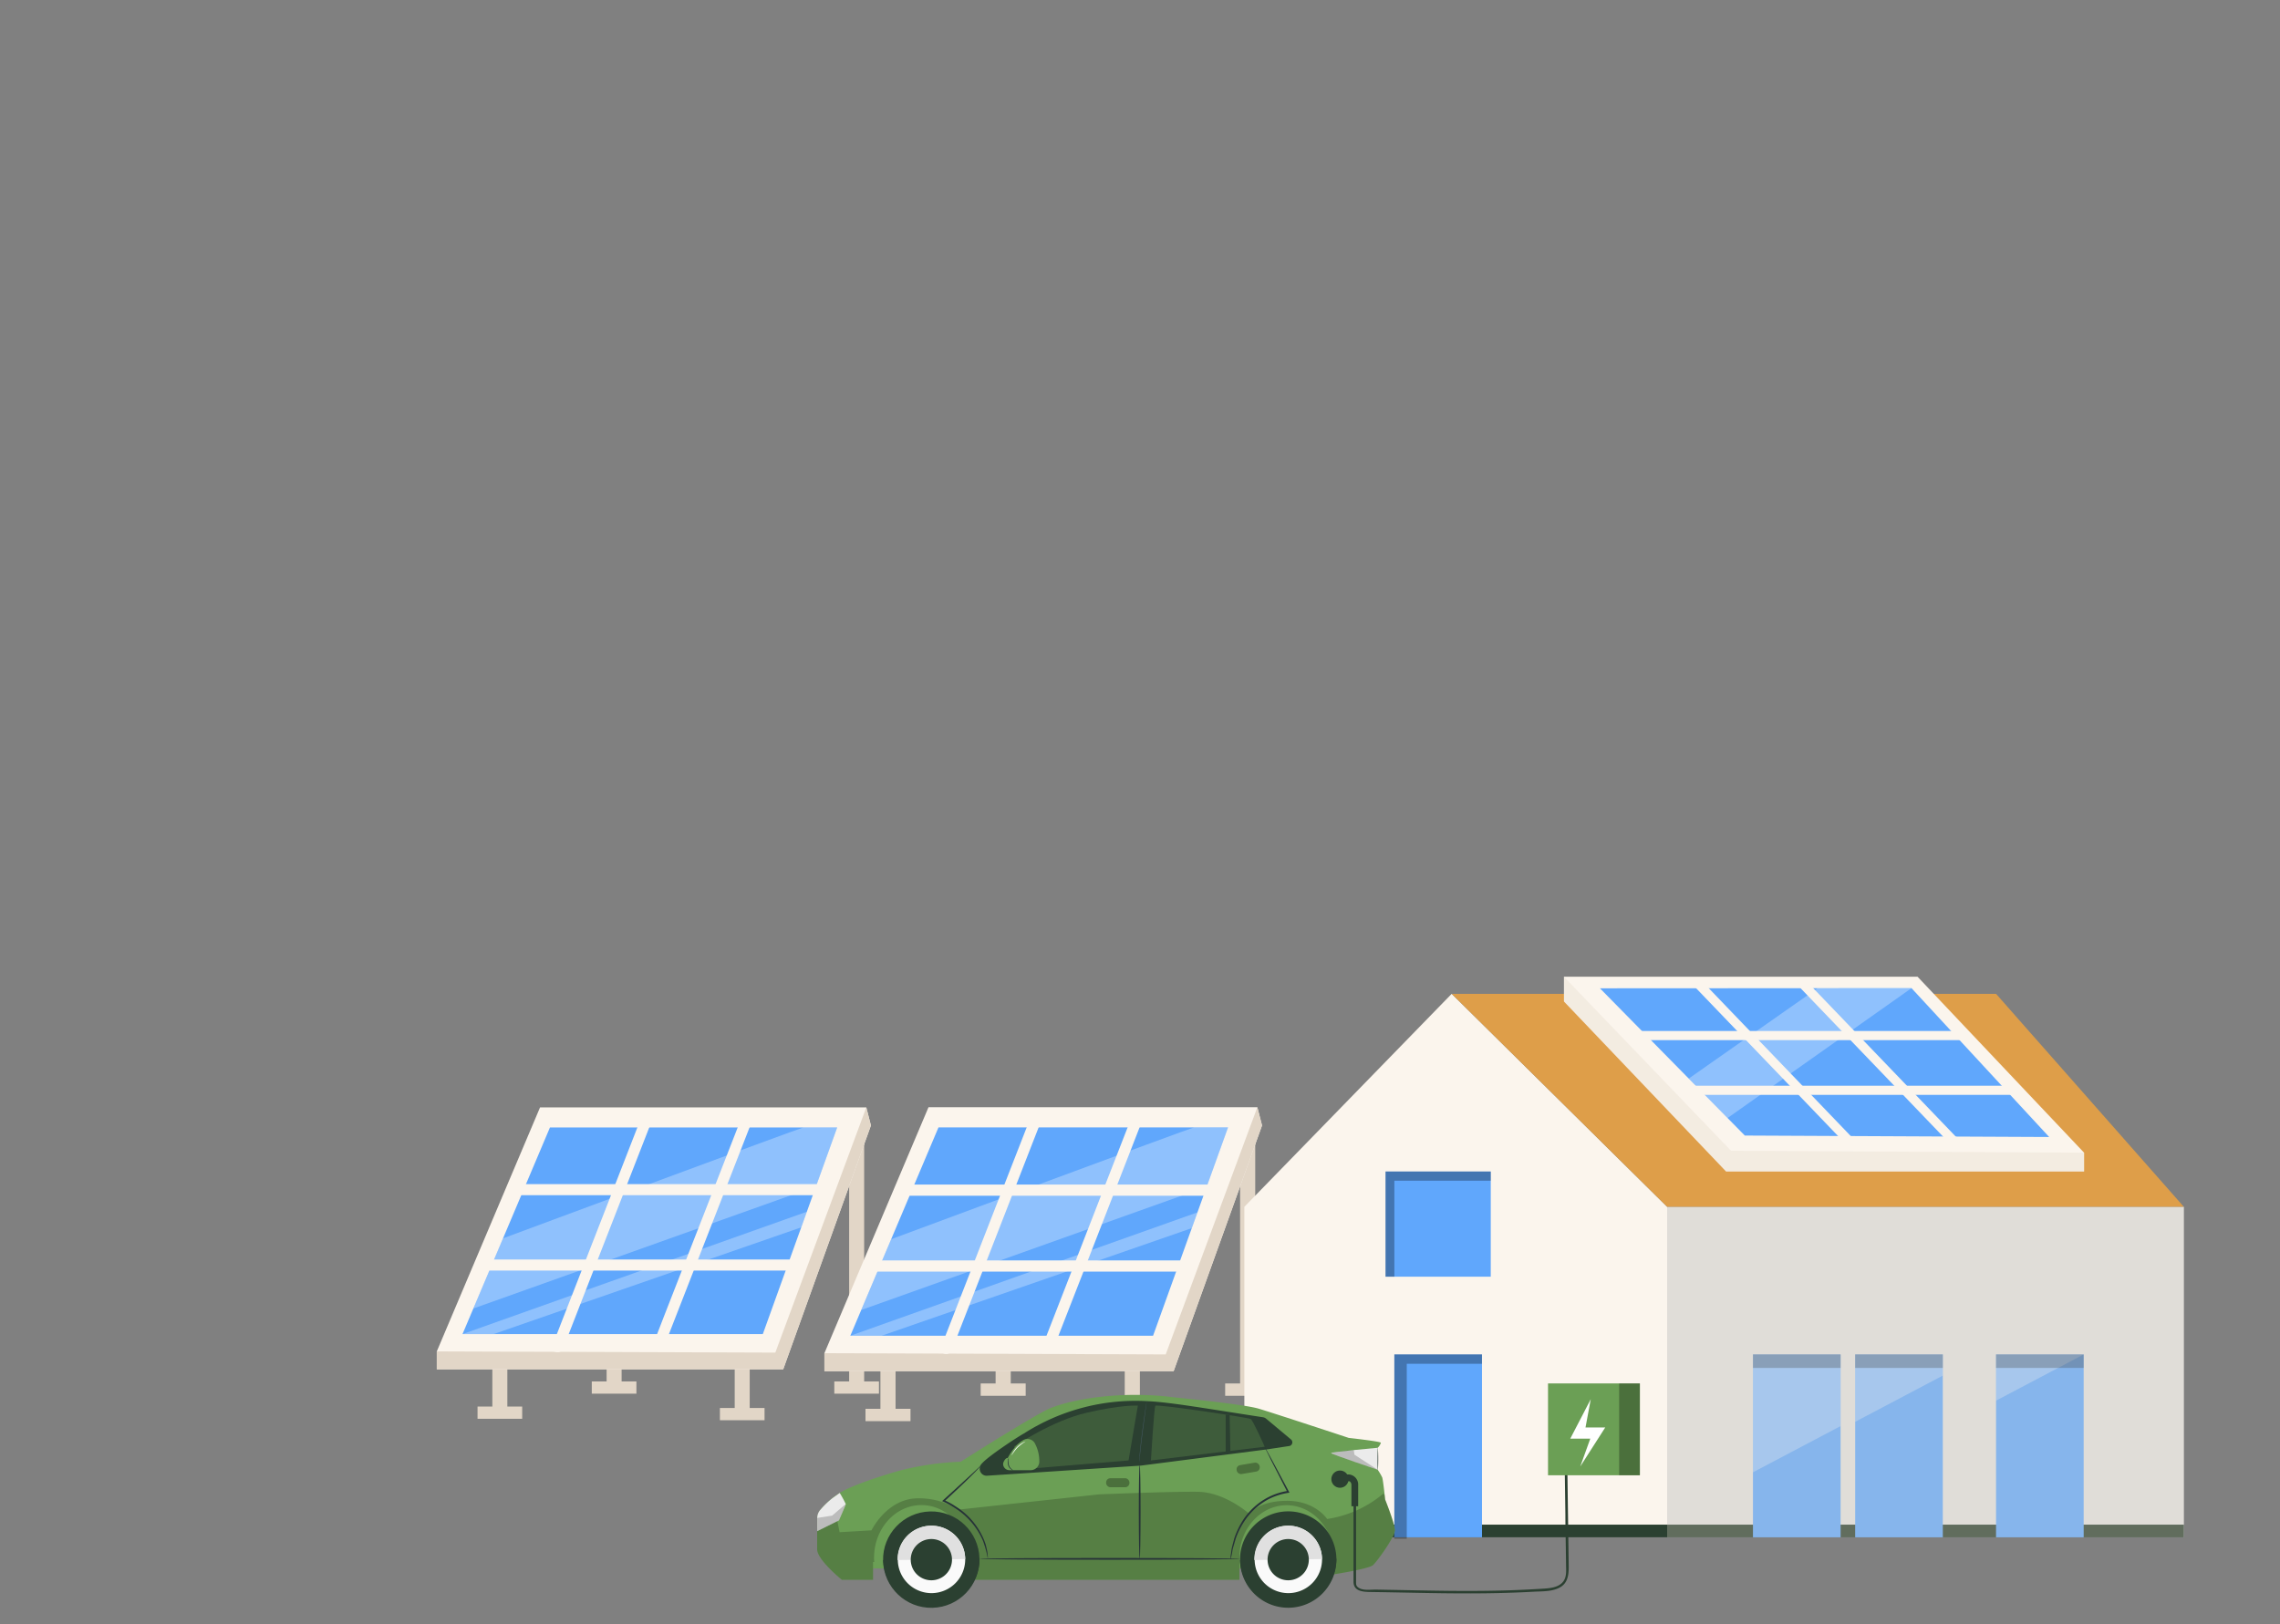 <svg xmlns="http://www.w3.org/2000/svg" viewBox="0 0 676.39 481.99"><rect x="0" y="0" width="676.39" height="481.99" fill="#808080" stroke="none"/><g id="bbf27287-f33a-43c5-ab4a-487b121fa403" data-name="Electric Charge Stations"><rect x="146.06" y="404.78" width="4.45" height="14.06" style="fill:#e2d6c7"></rect><rect x="141.67" y="417.34" width="13.24" height="3.63" style="fill:#e2d6c7"></rect><rect x="217.96" y="405.21" width="4.45" height="14.06" style="fill:#e2d6c7"></rect><rect x="213.57" y="417.77" width="13.24" height="3.63" style="fill:#e2d6c7"></rect><rect x="179.96" y="367.43" width="4.45" height="43.95" style="fill:#e2d6c7"></rect><rect x="175.56" y="409.89" width="13.24" height="3.63" style="fill:#e2d6c7"></rect><rect x="251.91" y="333.32" width="4.45" height="78.06" style="fill:#e2d6c7"></rect><rect x="247.51" y="409.89" width="13.24" height="3.63" style="fill:#e2d6c7"></rect><polygon points="129.58 406.28 129.58 400.98 160.21 328.58 257 328.58 258.37 333.94 232.35 406.28 129.58 406.28" style="fill:#fbf5ed"></polygon><polygon points="137.21 395.84 163.15 334.53 248.36 334.53 226.3 395.84 137.21 395.84" style="fill:#60a7fc"></polygon><g style="opacity:0.3"><path d="M238.36,334.53c-.58,0-89.13,32.9-89.13,32.9l-8.81,20.82L242.08,352l6.28-17.46Z" style="fill:#fff"></path></g><g style="opacity:0.3"><polygon points="137.21 395.84 239.37 359.53 237.69 364.17 146.42 395.84 137.21 395.84" style="fill:#fff"></polygon></g><polygon points="129.58 400.98 230.01 401.33 257 328.58 258.37 333.94 232.35 406.28 129.58 406.28 129.58 400.98" style="fill:#e2d6c7"></polygon><path d="M154.61,354.63h90.77a1.65,1.65,0,0,0,0-3.29H154.61a1.65,1.65,0,0,0,0,3.29Z" style="fill:#fbf5ed"></path><path d="M145.09,377h90.77a1.65,1.65,0,0,0,0-3.29H145.09a1.65,1.65,0,0,0,0,3.29Z" style="fill:#fbf5ed"></path><path d="M167.05,400.11q4.51-11.55,9-23.12,7.14-18.33,14.3-36.68l3.3-8.46c.77-2-2.42-2.83-3.18-.88q-4.5,11.56-9,23.12-7.15,18.35-14.3,36.69l-3.3,8.46c-.77,2,2.41,2.83,3.17.87Z" style="fill:#fbf5ed"></path><path d="M197.16,399.14q4.38-11.24,8.77-22.49L219.84,341l3.2-8.22c.77-2-2.41-2.83-3.17-.88q-4.38,11.25-8.77,22.49L197.2,390,194,398.27c-.77,2,2.41,2.83,3.17.87Z" style="fill:#fbf5ed"></path><rect x="261.19" y="405.34" width="4.49" height="14.17" style="fill:#e2d6c7"></rect><rect x="256.76" y="418.01" width="13.35" height="3.66" style="fill:#e2d6c7"></rect><rect x="333.67" y="405.77" width="4.49" height="14.17" style="fill:#e2d6c7"></rect><rect x="329.24" y="418.44" width="13.35" height="3.66" style="fill:#e2d6c7"></rect><rect x="295.36" y="367.69" width="4.49" height="44.3" style="fill:#e2d6c7"></rect><rect x="290.93" y="410.49" width="13.35" height="3.66" style="fill:#e2d6c7"></rect><rect x="367.89" y="333.3" width="4.49" height="78.69" style="fill:#e2d6c7"></rect><rect x="363.46" y="410.49" width="13.35" height="3.66" style="fill:#e2d6c7"></rect><polygon points="244.57 406.85 244.57 401.51 275.45 328.53 373.01 328.53 374.4 333.94 348.17 406.85 244.57 406.85" style="fill:#fbf5ed"></polygon><polygon points="252.26 396.33 278.41 334.52 364.31 334.52 342.07 396.33 252.26 396.33" style="fill:#60a7fc"></polygon><g style="opacity:0.3"><path d="M354.22,334.52c-.57,0-89.84,33.17-89.84,33.17l-8.88,21L358,352.12l6.33-17.6Z" style="fill:#fff"></path></g><g style="opacity:0.3"><polygon points="252.26 396.33 355.24 359.72 353.56 364.4 261.54 396.33 252.26 396.33" style="fill:#fff"></polygon></g><polygon points="244.57 401.51 345.82 401.87 373.01 328.53 374.4 333.94 348.17 406.85 244.57 406.85 244.57 401.51" style="fill:#e2d6c7"></polygon><path d="M269.8,354.79h91.51a1.66,1.66,0,0,0,0-3.32H269.8a1.66,1.66,0,0,0,0,3.32Z" style="fill:#fbf5ed"></path><path d="M260.21,377.3h91.5a1.66,1.66,0,0,0,0-3.32h-91.5a1.66,1.66,0,0,0,0,3.32Z" style="fill:#fbf5ed"></path><path d="M282.35,400.64l9.08-23.31q7.21-18.48,14.42-37l3.33-8.53c.77-2-2.44-2.85-3.2-.88l-9.09,23.31q-7.22,18.48-14.42,37c-1.11,2.84-2.21,5.68-3.32,8.53-.78,2,2.43,2.85,3.2.88Z" style="fill:#fbf5ed"></path><path d="M312.7,399.66,321.54,377q7-18,14-36c1.07-2.76,2.15-5.53,3.23-8.29.77-2-2.43-2.85-3.2-.88q-4.43,11.33-8.84,22.67-7,18-14,36-1.61,4.14-3.23,8.29c-.78,2,2.43,2.85,3.2.88Z" style="fill:#fbf5ed"></path><polygon points="369.15 358.08 430.66 294.88 494.58 358.08 494.58 456.14 369.15 456.14 369.15 358.08" style="fill:#fbf5ed"></polygon><rect x="494.58" y="358.08" width="153.28" height="98.06" style="fill:#e0e0e0"></rect><rect x="369.15" y="452.38" width="278.7" height="3.76" style="fill:#2b4031"></rect><rect x="413.65" y="401.87" width="26" height="54.27" style="fill:#60a7fc"></rect><g style="opacity:0.3"><polygon points="417.33 456.56 417.33 404.65 439.64 404.65 439.64 401.87 413.65 401.87 413.65 456.56 417.33 456.56"></polygon></g><rect x="411.04" y="347.6" width="31.21" height="31.21" style="fill:#60a7fc"></rect><rect x="520.04" y="401.87" width="26" height="54.27" style="fill:#60a7fc"></rect><g style="opacity:0.3"><polygon points="520.04 436.84 546.03 423.13 546.03 401.87 520.04 401.87 520.04 436.84" style="fill:#fff"></polygon></g><g style="opacity:0.3"><rect x="520.04" y="401.87" width="26" height="4.01"></rect></g><rect x="550.36" y="401.87" width="26" height="54.27" style="fill:#60a7fc"></rect><g style="opacity:0.3"><polygon points="550.36 421.86 576.35 408.15 576.35 401.87 550.36 401.87 550.36 421.86" style="fill:#fff"></polygon></g><g style="opacity:0.3"><rect x="550.36" y="401.87" width="26" height="4.01"></rect></g><rect x="592.15" y="401.87" width="26" height="54.27" style="fill:#60a7fc"></rect><g style="opacity:0.3"><polygon points="592.15 415.58 618.15 401.87 618.15 401.87 592.15 401.87 592.15 415.58" style="fill:#fff"></polygon></g><g style="opacity:0.3"><rect x="592.15" y="401.87" width="26" height="4.01"></rect></g><polygon points="494.58 358.08 647.86 358.08 592.15 294.88 430.66 294.88 494.58 358.08" style="fill:#de9e49"></polygon><g style="opacity:0.3"><polygon points="442.25 347.6 442.25 350.33 413.65 350.33 413.65 378.81 411.04 378.81 411.04 347.6 442.25 347.6"></polygon></g><polygon points="463.97 297.14 512.08 347.6 618.27 347.6 618.27 342.02 568.87 289.81 463.97 289.81 463.97 297.14" style="fill:#fbf5ed"></polygon><g style="opacity:0.3"><polygon points="463.97 289.81 513.54 341.44 618.27 342.02 618.27 347.6 512.08 347.6 463.97 297.14 463.97 289.81" style="fill:#e2d6c7"></polygon></g><polygon points="474.64 293.24 517.62 336.93 607.91 337.36 567.07 293.19 474.64 293.24" style="fill:#60a7fc"></polygon><g style="opacity:0.3"><polygon points="539.24 293.2 500.99 320.02 512.5 331.73 567.07 293.19 539.24 293.2" style="fill:#fff"></polygon></g><rect x="525.12" y="282.58" width="2.71" height="65.94" transform="translate(-71.83 452.58) rotate(-43.84)" style="fill:#fbf5ed"></rect><rect x="555.85" y="282.31" width="2.71" height="65.94" transform="translate(-63.08 473.78) rotate(-43.84)" style="fill:#fbf5ed"></rect><rect x="486.05" y="305.91" width="96.64" height="2.71" style="fill:#fbf5ed"></rect><rect x="500.3" y="322.15" width="96.64" height="2.71" style="fill:#fbf5ed"></rect><g style="opacity:0.3"><rect x="494.58" y="358.08" width="153.28" height="98.06" style="fill:#e2d6c7"></rect></g><rect x="257.27" y="444.38" width="146.55" height="20.98" transform="translate(661.1 909.75) rotate(180)" style="fill:#6b9f55"></rect><path d="M248.82,443.14c4.16-2.71,15.44-6.07,18.36-6.87A86,86,0,0,1,285,433.71h0s22.15-14.07,26.58-15.88c6.87-2.79,21.37-5.22,36.75-3.22,0,0,20.55,2,25.12,3.37s26.66,8.66,26.66,8.66,9.69,1.07,9.54,1.46a3.36,3.36,0,0,1-.94,1.47v6.53a16,16,0,0,1,1.34,2.27c.27.74.87,6.53.87,6.53s2.9,7.26,2.9,9.17-5.25,9.24-6.52,10.34-11.59,2.71-11.59,2.71l0-5.5c-.27-8.36-6.45-15-14-15s-13.77,6.68-14,15l0,7.12h-80.4l.06-5.28c0-.42.05-.84.05-1.26,0-8.63-6.29-15.62-14.05-15.62s-14.05,7-14.05,15.62c0,.42,0,.84.05,1.26H259v5.28h-9.26s-7.53-6.09-7.32-9.17v-8.68a4.77,4.77,0,0,1,1.11-3.1A24.47,24.47,0,0,1,248.82,443.14Z" style="fill:#6b9f55"></path><g style="opacity:0.2"><path d="M242.44,453.41l5.93-2.31.7,3.52,9.47-.55s4.17-8.7,12.7-9.46a21.93,21.93,0,0,1,13.09,3.31L326,443.4s21.16-.88,29.32-.77,15.35,6.59,15.35,6.59,2.41-3.82,10.94-3.91,12.1,5.39,12.1,5.39a33.46,33.46,0,0,0,16.63-7.5l.42.37c.09.78.14,1.33.14,1.33s2.9,7.26,2.9,9.17-5.25,9.24-6.52,10.34-11.59,2.71-11.59,2.71l0-5.5c-.27-8.36-6.45-15-14-15s-13.77,6.68-14,15l0,7.12h-80.4l.06-5.28c0-.42.05-.84.05-1.26,0-8.63-6.29-15.62-14.05-15.62s-14.05,7-14.05,15.62c0,.42,0,.84.05,1.26H259v5.28h-9.26s-7.53-6.09-7.32-9.17v-6.16Z"></path></g><path d="M383,427.11a1.12,1.12,0,0,1-.41,1.92l-6.59,1-37.49,4.83-45.7,3a2,2,0,0,1-1.87-1,2.16,2.16,0,0,1,.43-2.7c1.91-2.16,10.4-7.74,12.39-8.83a61.4,61.4,0,0,1,36.84-9.57c6.31.25,18.43,2.36,34.1,4.76a2,2,0,0,1,.93.43Z" style="fill:#2b4031"></path><g style="opacity:0.3"><path d="M375.18,429.27c-.1-.33-3.47-7.79-4.12-8.22s-27.93-4.5-28.31-3.95-1.31,16.23-1.31,16.23Z" style="fill:#6b9f55"></path></g><polygon points="364.79 419.91 365.02 430.85 363.62 430.85 363.62 419.72 364.79 419.91" style="fill:#2b4031"></polygon><g style="opacity:0.3"><path d="M337.56,417.05l-2.76,16.28L305,435.8l-4.18-6.63s11.44-7.72,21.59-10C332.69,416.77,337.56,417.05,337.56,417.05Z" style="fill:#6b9f55"></path></g><path d="M248.91,451.1s2-4.67,2-4.83a37,37,0,0,0-1.79-3.3s-.94.66-2.09,1.49a24.71,24.71,0,0,0-3.59,3.43,3.72,3.72,0,0,0-1,2.5v3.92Z" style="fill:#ebebeb"></path><path d="M408.73,429.57s-14,1.25-13.84,1.59,13.84,4.94,13.84,4.94Z" style="fill:#ebebeb"></path><path d="M408.77,436.29a62.21,62.21,0,0,0,0-6.69s-.08,1.5-.08,3.34A33,33,0,0,0,408.77,436.29Z" style="fill:#263238"></path><path d="M307.08,428.4a11.15,11.15,0,0,1,1.24,5.41,2.57,2.57,0,0,1-2.54,2.41l-6.29,0a1.87,1.87,0,0,1-1.88-1.57,1.56,1.56,0,0,1,.16-.95c.65-1.33,1.19-1.08,1.19-1.08s1.91-3.93,4.8-5.42A2.48,2.48,0,0,1,307.08,428.4Z" style="fill:#6b9f55"></path><path d="M300.57,436.26A1.24,1.24,0,0,1,300,436a2.29,2.29,0,0,1-.91-1.23,5.47,5.47,0,0,1-.13-1.52,1.87,1.87,0,0,1,.06-.63,1.93,1.93,0,0,1,.09.62,8.33,8.33,0,0,0,.19,1.47,2.43,2.43,0,0,0,.8,1.17C300.38,436.11,300.59,436.23,300.57,436.26Z" style="fill:#263238"></path><path d="M300.1,431.84a2.3,2.3,0,0,1,.35-.81,8,8,0,0,1,1.29-1.71,7.66,7.66,0,0,1,1.72-1.28,2.91,2.91,0,0,1,.81-.35,15.88,15.88,0,0,0-2.37,1.79A14.5,14.5,0,0,0,300.1,431.84Z" style="fill:#fff"></path><path d="M340.17,415.69a1.81,1.81,0,0,0,0,.2c0,.14-.06.33-.1.55-.08.48-.2,1.18-.33,2.05-.26,1.73-.61,4.12-.95,6.78s-.6,5.06-.73,6.82c0,.43-.06.83-.07,1.18s0,.65,0,.89,0,.42,0,.57a1.57,1.57,0,0,0,0,.2.55.55,0,0,0,0-.2c0-.15,0-.33,0-.56s0-.55.06-.89.06-.75.11-1.18c.15-1.75.43-4.15.77-6.81s.67-5.05.9-6.78c.12-.85.21-1.55.28-2.06l.07-.56A.76.76,0,0,0,340.17,415.69Z" style="fill:#455a64"></path><g style="opacity:0.2"><path d="M408.73,436.1l-6.92-4.48-.2-1.37a47.77,47.77,0,0,0-6.72.91C394.89,431.39,403.4,434.33,408.73,436.1Z"></path></g><g style="opacity:0.2"><path d="M250.87,446.27l-4,3.43-4.4.69v3.92l6.48-3.21C249.71,449.24,250.44,447.5,250.87,446.27Z"></path></g><path d="M396.46,462.53A14.3,14.3,0,1,1,382,448.44,14.29,14.29,0,0,1,396.46,462.53Z" style="fill:#2b4031"></path><path d="M396.46,462.49v0a14.3,14.3,0,0,1-28.59.41v0Z" style="fill:#2b4031"></path><path d="M392.2,462.59A10,10,0,1,1,382,452.7,10,10,0,0,1,392.2,462.59Z" style="fill:#fafafa"></path><path d="M382,452.7a10,10,0,0,1,10.18,9.89l-20.07.29A10,10,0,0,1,382,452.7Z" style="fill:#e0e0e0"></path><path d="M388.28,462.65a6.12,6.12,0,1,1-6.2-6A6.11,6.11,0,0,1,388.28,462.65Z" style="fill:#2b4031"></path><circle cx="276.31" cy="462.74" r="14.3" transform="translate(-11.58 7.11) rotate(-1.44)" style="fill:#2b4031"></circle><path d="M290.6,462.49v0a14.3,14.3,0,0,1-28.59.41v0Z" style="fill:#2b4031"></path><path d="M286.34,462.59a10,10,0,1,1-10.18-9.89A10,10,0,0,1,286.34,462.59Z" style="fill:#fafafa"></path><path d="M276.16,452.7a10,10,0,0,1,10.18,9.89l-20.07.29A10,10,0,0,1,276.16,452.7Z" style="fill:#e0e0e0"></path><path d="M282.42,462.65a6.12,6.12,0,1,1-6.2-6A6.11,6.11,0,0,1,282.42,462.65Z" style="fill:#2b4031"></path><path d="M367.87,462.53c0,.15-17.3.26-38.63.26s-38.64-.11-38.64-.26,17.3-.26,38.64-.26S367.87,462.39,367.87,462.53Z" style="fill:#263238"></path><path d="M338.1,462.49c-.15,0-.26-6.23-.26-13.92s.11-13.93.26-13.93.26,6.23.26,13.93S338.24,462.49,338.1,462.49Z" style="fill:#263238"></path><path d="M293.05,462.53a31.13,31.13,0,0,0-1.41-5.29,21.59,21.59,0,0,0-8.46-9.86,23.71,23.71,0,0,0-3.32-1.83l-.36-.16.29-.27c3.12-2.84,5.86-5.35,7.91-7.23,1-.91,1.77-1.64,2.3-2.15l.6-.6c.11-.14.18-.21.2-.21.25.22-4.34,4.78-10.67,10.57l-.08-.42a21.63,21.63,0,0,1,3.42,1.87A21.23,21.23,0,0,1,292,457.1l.41,1.16.26,1.06q.1.49.21.93l.09.8A7.81,7.81,0,0,1,293.05,462.53Z" style="fill:#263238"></path><g style="opacity:0.3"><rect x="328.14" y="438.6" width="6.92" height="2.68" rx="1.26"></rect></g><g style="opacity:0.3"><rect x="366.82" y="434.35" width="6.92" height="2.68" rx="1.26" transform="translate(-67.47 67.84) rotate(-9.6)"></rect></g><path d="M365,462.74a11.69,11.69,0,0,1,.18-1.71c.09-.54.13-1.23.32-2s.43-1.65.67-2.59a23.6,23.6,0,0,1,3.14-6.22,20,20,0,0,1,6.37-5.67,19.15,19.15,0,0,1,6.44-2.19l-.2.36L377,433.1c-.56-1.14-1-2.07-1.38-2.8a5.3,5.3,0,0,1-.45-1,6.55,6.55,0,0,1,.59,1l1.51,2.74c1.3,2.43,3.07,5.73,5.1,9.54l.17.31-.36.05A19.2,19.2,0,0,0,376,445a20,20,0,0,0-6.23,5.49,24,24,0,0,0-3.18,6.05c-.27.93-.51,1.78-.74,2.54s-.28,1.43-.4,2A10.59,10.59,0,0,1,365,462.74Z" style="fill:#263238"></path><circle cx="397.52" cy="438.88" r="2.56" style="fill:#2b4031"></circle><path d="M402.92,446.92h-2v-6.28c0-.68-.4-1.15-.75-1.15h-1.92v-2h1.92a3,3,0,0,1,2.75,3.15Z" style="fill:#2b4031"></path><path d="M464.12,429.73l.27,19.7c0,3.24.09,6.48.13,9.72l.07,5c0,1.48.21,3.19-.49,4.55-1.32,2.57-4.82,2.58-7.3,2.74-3,.18-5.93.32-8.89.42-5.82.19-11.64.22-17.46.17-6-.06-12-.19-18-.3l-4.31-.08c-1.47,0-3.53.31-4.85-.41-1-.57-1-1-1-1.91V439.68a.38.38,0,0,0-.75,0h0a.38.38,0,0,0,.75,0h0a.38.38,0,0,0-.75,0v29.63c0,3.38,3.9,3,6.38,3.07,6.4.1,12.8.25,19.2.34,6.18.08,12.37.1,18.56-.07q4.63-.12,9.27-.37c2.43-.14,5.17,0,7.43-1.08,2.65-1.21,3-3.67,3-6.32-.05-3.9-.11-7.81-.16-11.71q-.17-11.71-.32-23.44a.38.38,0,0,0-.75,0Z" style="fill:#2b4031"></path><rect x="459.24" y="410.48" width="27.25" height="27.25" style="fill:#6b9f55"></rect><g style="opacity:0.3"><rect x="480.34" y="410.48" width="6.15" height="27.25"></rect></g><polygon points="471.92 415.15 465.84 426.86 471.78 426.86 468.8 435.13 476.21 423.55 470.36 423.55 471.92 415.15" style="fill:#fff"></polygon></g></svg>